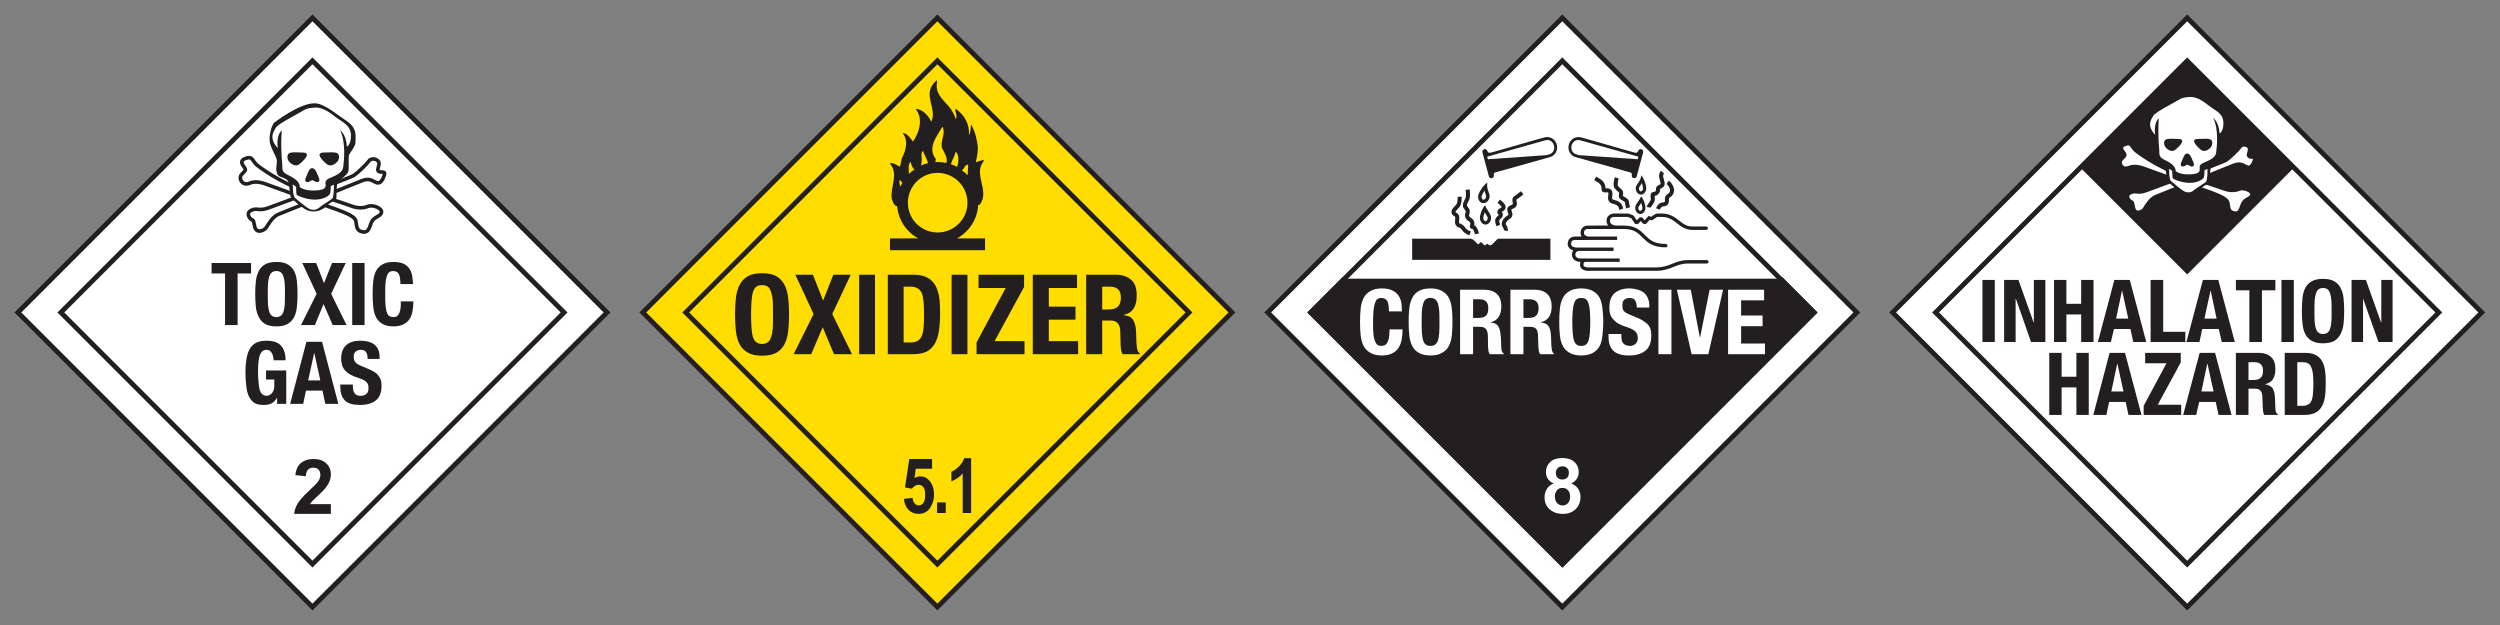 <?xml version="1.0" encoding="UTF-8" standalone="no"?>
<!-- Created with Inkscape (http://www.inkscape.org/) -->

<svg
   xmlns:dc="http://purl.org/dc/elements/1.1/"
   xmlns:cc="http://creativecommons.org/ns#"
   xmlns:rdf="http://www.w3.org/1999/02/22-rdf-syntax-ns#"
   xmlns:svg="http://www.w3.org/2000/svg"
   xmlns="http://www.w3.org/2000/svg"
   version="1.1"
   width="360"
   height="90"
   id="svg6792">
  <rect width="100%" height="100%" fill="#808080" stroke="none"/>
  <defs
     id="defs6794" />
  <g
     id="g3320">
    <rect
       width="60"
       height="60"
       rx="0"
       ry="0"
       x="33.64"
       y="-30.001"
       transform="matrix(0.707,0.707,-0.707,0.707,0,0)"
       id="rect6763-9"
       style="fill:#ffffff;stroke:#231f20;stroke-width:0.7" />
    <rect
       width="51.25"
       height="51.25"
       x="-25.625"
       y="38.016"
       transform="matrix(0.707,-0.707,0.707,0.707,0,0)"
       id="rect6769-9"
       style="fill:none;stroke:#231f20;stroke-width:0.7" />
    <path
       d="M 47.646,72.598 47.646,74 42.355,74 C 42.413,73.47 42.585,72.968 42.871,72.493 43.157,72.019 43.723,71.39 44.568,70.606 45.249,69.972 45.666,69.542 45.82,69.316 46.028,69.005 46.131,68.697 46.131,68.393 46.131,68.056 46.041,67.797 45.86,67.617 45.679,67.436 45.429,67.345 45.111,67.345 44.796,67.345 44.545,67.44 44.359,67.63 44.173,67.82 44.065,68.135 44.037,68.575 L 42.533,68.425 C 42.622,67.594 42.903,66.998 43.376,66.636 43.849,66.275 44.439,66.094 45.148,66.094 45.925,66.094 46.536,66.303 46.98,66.722 47.424,67.141 47.646,67.662 47.646,68.285 47.646,68.64 47.582,68.977 47.455,69.298 47.328,69.618 47.127,69.954 46.851,70.305 46.668,70.537 46.339,70.872 45.863,71.309 45.386,71.746 45.085,72.036 44.958,72.179 44.831,72.322 44.728,72.462 44.649,72.598 z"
       id="path3298"
       style="fill:#231f20;stroke:none;" />
    <path
       d="M 35.646,22.727 C 36.356,22.558 36.356,23.194 37.026,23.791 37.026,23.791 40.357,26.423 44.271,27.611 48.178,28.801 50.711,29.692 50.934,29.777 51.155,29.862 52.132,30.076 52.932,29.736 53.735,29.397 55.111,30.032 54.93,30.624 54.752,31.218 53.778,31.216 53.469,32.059 53.157,32.908 53.021,33.556 52.178,33.386 51.332,33.216 51.376,32.619 51.246,31.856 51.111,31.092 49.731,30.581 46.312,29.397 42.89,28.204 39.291,26.847 38.756,26.677 38.225,26.508 37.026,25.913 35.957,26.379 34.89,26.847 34.27,25.656 34.804,25.107 35.336,24.553 35.467,24.511 35.204,24.129 34.937,23.746 34.294,23.052 35.646,22.727 z"
       id="path628"
       style="fill:#ffffff;stroke:#231f20;stroke-width:0.521;stroke-linecap:butt;stroke-linejoin:miter;stroke-miterlimit:4;stroke-opacity:1;stroke-dasharray:none" />
    <path
       d="M 38.625,29.946 C 39.832,29.499 50.399,25.614 50.934,25.274 51.466,24.934 52.756,23.704 53.154,23.153 53.555,22.599 54.666,22.983 54.576,23.619 54.491,24.258 54.267,24.467 54.534,24.681 54.8,24.893 55.51,24.596 55.375,25.107 55.241,25.614 54.887,26.423 54.356,26.337 53.822,26.252 53.376,25.531 52.178,25.999 50.976,26.464 41.023,30.499 40.135,30.842 39.247,31.177 38.625,32.324 38.356,32.748 38.092,33.173 36.89,33.769 36.669,32.578 36.445,31.388 36.404,31.777 36.183,31.606 35.957,31.433 35.336,30.711 36.183,30.284 37.026,29.862 37.247,30.454 38.625,29.946 z"
       id="path632"
       style="fill:#ffffff;stroke:#231f20;stroke-width:0.521;stroke-linecap:butt;stroke-linejoin:miter;stroke-miterlimit:4;stroke-opacity:1;stroke-dasharray:none" />
    <path
       d="M 45.242,14.873 C 43.067,14.916 39.69,17.504 39.467,17.674 39.247,17.847 38.535,19.586 38.935,20.816 39.337,22.048 39.957,22.727 39.867,23.408 39.78,24.086 39.606,25.148 40.357,25.446 41.112,25.743 41.512,25.828 41.601,26.508 41.692,27.187 41.779,27.951 41.822,28.247 41.871,28.544 42.846,29.351 43.423,29.777 43.997,30.206 44.442,30.454 45.158,30.454 46.401,30.454 47.112,29.566 47.38,29.351 47.956,28.884 48.542,29.04 48.451,28.062 48.441,27.711 48.472,26.321 48.718,26.067 49.074,25.812 50.089,25.107 50.178,24.639 50.267,24.172 50.178,22.897 50.222,22.474 50.267,22.048 51.246,21.114 51.197,20.393 51.155,19.671 51.554,18.526 49.91,17.421 48.266,16.317 46.622,14.847 45.242,14.873"
       id="path634"
       style="fill:#231f20;stroke:none" />
    <path
       d="M 45.231,15.495 C 44.659,15.546 44.144,15.603 43.7,15.901 43.258,16.201 40.041,17.818 39.731,18.37 39.422,18.921 38.636,19.853 40.012,21.339 40.012,21.339 39.682,19.583 40.575,18.776 40.575,18.776 40.372,20.702 40.637,23.589 40.698,24.224 40.481,24.694 41.325,25.12 42.169,25.544 43.211,26.085 43.168,26.933 43.168,26.933 43.697,27.433 45.075,27.433 46.455,27.433 46.841,27.16 46.887,26.776 46.93,26.393 46.607,26.005 47.543,25.62 48.476,25.239 49.332,24.81 49.418,24.089 49.51,23.367 49.868,20.614 48.981,18.745 48.981,18.745 49.859,19.338 49.95,21.12 49.95,21.12 50.543,20.845 50.543,19.526 50.543,18.212 49.633,17.756 48.7,17.12 47.766,16.485 46.657,15.368 45.231,15.495 z M 42.325,21.933 C 42.547,21.927 42.938,21.943 43.606,21.964 44.936,22.007 43.641,23.225 43.106,23.651 42.574,24.074 41.916,23.627 41.606,23.245 41.295,22.865 41.199,21.964 42.043,21.964 42.043,21.964 42.102,21.938 42.325,21.933 z M 47.887,21.933 C 48.11,21.938 48.168,21.964 48.168,21.964 49.01,21.964 48.916,22.865 48.606,23.245 48.293,23.627 47.606,24.074 47.075,23.651 46.541,23.225 45.27,22.007 46.606,21.964 47.271,21.943 47.664,21.927 47.887,21.933 z M 42.168,26.558 C 42.168,26.558 42.138,28.165 42.45,28.464 42.758,28.761 44.116,29.848 44.293,29.933 44.471,30.018 44.631,30.214 45.168,30.214 45.699,30.214 46.005,29.853 46.231,29.683 46.45,29.513 47.678,28.76 47.856,28.589 48.034,28.42 48.118,27.142 48.075,26.589 L 47.621,26.808 C 47.621,26.808 47.652,27.729 47.474,27.984 47.297,28.238 46.565,28.745 45.325,28.745 44.08,28.745 42.743,28.165 42.7,27.995 42.657,27.826 42.637,26.901 42.637,26.901 z"
       id="path636"
       style="fill:#ffffff;stroke:none" />
    <path
       d="M 44.976,25.954 C 45.199,25.954 45.415,26.294 45.775,26.211 46.127,26.123 45.992,25.703 45.819,25.361 45.641,25.023 45.467,24.258 44.976,24.213 44.485,24.172 44.308,25.023 44.131,25.361 43.961,25.703 43.822,26.123 44.177,26.211 44.536,26.294 44.751,25.954 44.976,25.954"
       id="path644"
       style="fill:#231f20;stroke:none" />
    <path
       d="M 39.812,37.719 C 39.137,37.719 38.587,37.833 38.188,38.062 37.788,38.292 37.494,38.592 37.281,39 37.069,39.408 36.906,39.898 36.844,40.469 36.781,41.04 36.75,41.669 36.75,42.344 36.75,43.019 36.781,43.648 36.844,44.219 36.906,44.789 37.069,45.279 37.281,45.688 37.494,46.096 37.788,46.427 38.188,46.656 38.587,46.885 39.137,47 39.812,47 40.487,47 41.006,46.885 41.406,46.656 41.806,46.427 42.131,46.096 42.344,45.688 42.556,45.279 42.688,44.789 42.75,44.219 42.812,43.648 42.844,43.019 42.844,42.344 42.844,41.669 42.812,41.04 42.75,40.469 42.688,39.898 42.556,39.408 42.344,39 42.131,38.592 41.806,38.292 41.406,38.062 41.006,37.833 40.487,37.719 39.812,37.719 z M 56.688,37.719 C 56.012,37.719 55.494,37.833 55.094,38.062 54.694,38.292 54.369,38.592 54.156,39 53.944,39.408 53.812,39.898 53.75,40.469 53.688,41.04 53.656,41.669 53.656,42.344 53.656,43.019 53.688,43.648 53.75,44.219 53.812,44.789 53.944,45.279 54.156,45.688 54.369,46.096 54.694,46.427 55.094,46.656 55.494,46.885 56.012,47 56.688,47 57.279,47 57.754,46.879 58.125,46.688 58.496,46.496 58.796,46.235 59,45.906 59.204,45.577 59.331,45.215 59.406,44.781 59.481,44.348 59.531,43.89 59.531,43.406 L 57.719,43.406 C 57.719,43.89 57.715,44.267 57.656,44.562 57.598,44.858 57.506,45.087 57.406,45.25 57.306,45.413 57.2,45.539 57.062,45.594 56.925,45.648 56.752,45.656 56.594,45.656 56.402,45.656 56.239,45.61 56.094,45.531 55.948,45.452 55.846,45.323 55.75,45.094 55.654,44.865 55.577,44.542 55.531,44.125 55.485,43.708 55.469,43.144 55.469,42.469 55.469,41.835 55.467,41.312 55.5,40.875 55.533,40.437 55.604,40.083 55.688,39.812 55.771,39.542 55.885,39.34 56.031,39.219 56.177,39.098 56.369,39.031 56.594,39.031 57.002,39.031 57.283,39.173 57.438,39.469 57.592,39.765 57.656,40.256 57.656,40.906 L 59.469,40.906 C 59.469,40.581 59.421,40.215 59.375,39.844 59.329,39.473 59.215,39.133 59.031,38.812 58.848,38.492 58.59,38.239 58.219,38.031 57.848,37.823 57.329,37.719 56.688,37.719 z M 30.469,37.875 30.469,39.375 32.406,39.375 32.406,46.812 34.219,46.812 34.219,39.375 36.156,39.375 36.156,37.875 30.469,37.875 z M 43.531,37.875 45.594,42.312 43.344,46.812 45.344,46.812 46.594,43.781 47.906,46.812 49.906,46.812 47.688,42.312 49.781,37.875 47.812,37.875 46.656,40.781 45.531,37.875 43.531,37.875 z M 50.719,37.875 50.719,46.812 52.5,46.812 52.5,37.875 50.719,37.875 z M 39.812,39.031 C 40.079,39.031 40.275,39.098 40.438,39.219 40.6,39.34 40.725,39.546 40.812,39.812 40.9,40.079 40.971,40.396 41,40.812 41.029,41.229 41.031,41.744 41.031,42.344 41.031,42.944 41.029,43.454 41,43.875 40.971,44.296 40.9,44.644 40.812,44.906 40.725,45.169 40.6,45.348 40.438,45.469 40.275,45.59 40.079,45.656 39.812,45.656 39.546,45.656 39.319,45.59 39.156,45.469 38.994,45.348 38.869,45.169 38.781,44.906 38.694,44.644 38.623,44.296 38.594,43.875 38.565,43.454 38.562,42.944 38.562,42.344 38.562,41.744 38.565,41.229 38.594,40.812 38.623,40.396 38.694,40.079 38.781,39.812 38.869,39.546 38.994,39.34 39.156,39.219 39.319,39.098 39.546,39.031 39.812,39.031 z"
       id="path3301"
       style="fill:#231f20;stroke:none;" />
    <path
       d="M 38.344,49.062 C 37.769,49.062 37.29,49.152 36.906,49.344 36.523,49.535 36.233,49.808 36,50.188 35.767,50.567 35.596,51.058 35.5,51.625 35.404,52.192 35.344,52.844 35.344,53.594 35.344,54.369 35.402,55.038 35.469,55.625 35.535,56.212 35.648,56.694 35.844,57.094 36.039,57.494 36.31,57.827 36.656,58.031 37.002,58.236 37.45,58.312 38,58.312 38.425,58.312 38.789,58.252 39.094,58.094 39.398,57.935 39.658,57.663 39.875,57.312 L 39.906,57.312 39.906,58.156 41.219,58.156 41.219,53.344 38.312,53.344 38.312,54.656 39.5,54.656 39.5,55.562 C 39.5,55.804 39.481,56.008 39.406,56.188 39.331,56.367 39.237,56.539 39.125,56.656 39.013,56.773 38.879,56.848 38.75,56.906 38.621,56.964 38.514,57 38.406,57 38.148,57 37.913,56.913 37.75,56.75 37.587,56.587 37.462,56.367 37.375,56.062 37.288,55.758 37.252,55.367 37.219,54.938 37.185,54.508 37.156,54.042 37.156,53.5 37.156,52.383 37.246,51.577 37.438,51.094 37.629,50.61 37.942,50.375 38.375,50.375 38.558,50.375 38.715,50.404 38.844,50.5 38.973,50.596 39.073,50.729 39.156,50.875 39.24,51.021 39.306,51.196 39.344,51.375 39.381,51.554 39.406,51.717 39.406,51.875 L 41.125,51.875 C 41.125,50.967 40.902,50.269 40.469,49.781 40.035,49.294 39.327,49.062 38.344,49.062 z M 51.906,49.062 C 51.048,49.062 50.367,49.254 49.875,49.688 49.383,50.121 49.125,50.773 49.125,51.656 49.125,52.023 49.19,52.346 49.281,52.625 49.373,52.904 49.523,53.162 49.719,53.375 49.915,53.588 50.146,53.779 50.438,53.938 50.729,54.096 51.069,54.242 51.469,54.375 51.769,54.475 52.015,54.56 52.219,54.656 52.423,54.752 52.594,54.852 52.719,54.969 52.844,55.085 52.946,55.229 53,55.375 53.054,55.521 53.062,55.706 53.062,55.906 53.062,56.281 52.971,56.54 52.75,56.719 52.529,56.898 52.275,57 52,57 51.758,57 51.556,56.973 51.406,56.906 51.256,56.84 51.154,56.742 51.062,56.625 50.971,56.508 50.908,56.358 50.875,56.188 50.842,56.017 50.812,55.833 50.812,55.625 L 50.812,55.375 49,55.375 49,55.719 C 49,56.544 49.219,57.202 49.656,57.656 50.094,58.111 50.827,58.312 51.844,58.312 52.819,58.312 53.579,58.098 54.125,57.656 54.671,57.214 54.938,56.535 54.938,55.594 54.938,55.319 54.925,55.069 54.875,54.844 54.825,54.619 54.723,54.406 54.594,54.219 54.465,54.031 54.315,53.85 54.094,53.688 53.873,53.525 53.583,53.369 53.25,53.219 L 51.875,52.625 C 51.492,52.467 51.242,52.281 51.125,52.094 51.008,51.906 50.938,51.681 50.938,51.406 50.938,51.273 50.94,51.156 50.969,51.031 50.998,50.906 51.077,50.783 51.156,50.688 51.235,50.592 51.335,50.527 51.469,50.469 51.602,50.41 51.769,50.375 51.969,50.375 52.319,50.375 52.569,50.489 52.719,50.719 52.869,50.948 52.938,51.263 52.938,51.688 L 54.656,51.688 54.656,51.438 C 54.656,51.013 54.606,50.648 54.469,50.344 54.331,50.04 54.121,49.79 53.875,49.594 53.629,49.398 53.337,49.275 53,49.188 52.663,49.1 52.306,49.062 51.906,49.062 z M 44.125,49.219 41.781,58.156 43.656,58.156 44.062,56.25 46.438,56.25 46.844,58.156 48.719,58.156 46.375,49.219 44.125,49.219 z M 45.25,50.781 46.125,54.781 44.375,54.781 45.25,50.781 z"
       id="path3312"
       style="fill:#231f20;stroke:none;" />
  </g>
  <g
     id="g3344">
    <rect
       width="60"
       height="60"
       rx="0"
       ry="0"
       x="97.28"
       y="-93.641"
       transform="matrix(0.707,0.707,-0.707,0.707,0,0)"
       id="rect6763"
       style="fill:#ffdd00;stroke:#231f20;stroke-width:0.7" />
    <rect
       width="51.25"
       height="51.25"
       x="38.014"
       y="101.656"
       transform="matrix(0.707,-0.707,0.707,0.707,0,0)"
       id="rect6769"
       style="fill:none;stroke:#231f20;stroke-width:0.7" />
    <path
       d="M 138.845,65.969 C 138.702,66.438 138.432,66.828 138.063,67.188 137.695,67.547 137.345,67.798 137.001,67.938 L 137.001,69.312 C 137.607,69.069 138.164,68.707 138.626,68.188 L 138.626,73.875 139.845,73.875 139.845,65.969 138.845,65.969 z M 130.939,66.094 130.313,70.188 131.313,70.375 C 131.596,69.992 131.927,69.812 132.282,69.812 132.561,69.812 132.789,69.92 132.97,70.156 133.151,70.392 133.22,70.756 133.22,71.25 133.22,71.773 133.153,72.154 132.97,72.406 132.788,72.659 132.567,72.781 132.313,72.781 132.098,72.781 131.899,72.697 131.72,72.5 131.541,72.303 131.439,72.031 131.407,71.688 L 130.157,71.844 C 130.236,72.535 130.46,73.063 130.845,73.438 131.23,73.812 131.709,74 132.282,74 132.991,74 133.556,73.705 133.939,73.125 134.32,72.545 134.501,71.91 134.501,71.219 134.501,70.381 134.262,69.7 133.813,69.188 133.46,68.787 133.04,68.594 132.532,68.594 132.245,68.594 131.969,68.675 131.689,68.844 L 131.876,67.5 134.22,67.5 134.22,66.094 130.939,66.094 z M 134.939,72.344 134.939,73.875 136.189,73.875 136.189,72.344 134.939,72.344 z"
       id="path3274"
       style="fill:#231f20;stroke:none; Narrow Bold" />
    <path
       d="M 134.888,11.531 134.381,12.088 C 132.982,13.821 134.964,15.761 134.103,17.529 133.721,16.67 132.854,15.73 131.9,15.681 L 131.9,15.809 C 131.933,15.791 131.943,15.817 131.977,15.834 132.931,17.25 132.359,19.117 131.47,20.39 131.118,19.929 130.655,19.228 130.053,19.149 L 130.053,19.276 C 130.815,20.263 130.439,21.665 129.927,22.668 129.721,23.063 129.788,23.627 129.547,24.009 129.166,23.77 128.747,23.463 128.205,23.477 L 128.205,23.629 C 129.416,25.094 128.186,26.904 128.408,28.59 128.548,28.998 128.702,29.639 129.193,29.703 129.367,31.703 130.549,33.423 132.23,34.333 L 128.155,34.333 128.155,36.028 141.846,36.028 141.846,34.333 137.798,34.333 C 139.542,33.397 140.749,31.59 140.86,29.501 140.928,29.503 140.992,29.501 141.062,29.501 142.67,27.463 139.963,25.069 141.746,23.098 141.349,23.018 140.973,23.207 140.607,23.351 L 140.531,23.275 C 140.687,22.59 140.824,21.921 140.809,21.174 140.679,19.995 140.395,18.864 139.822,17.909 139.759,18.452 139.82,19.04 139.518,19.453 139.662,17.895 138.859,16.506 137.57,15.632 137.507,16.125 137.938,16.665 137.621,17.175 137.525,16.648 137.218,16.22 136.962,15.758 136.213,14.693 134.872,13.839 134.888,12.392 134.839,12.072 135.015,11.77 134.888,11.531 z M 135.722,18.238 C 136.23,19.226 135.415,20.186 135.621,21.25 135.922,21.936 136.519,22.655 136.279,23.451 136.276,23.462 136.281,23.467 136.279,23.477 135.873,23.388 135.447,23.325 135.014,23.325 134.905,23.325 134.792,23.345 134.685,23.351 L 134.761,22.894 C 133.487,21.273 134.909,19.622 135.722,18.238 z M 132.938,21.756 C 133.098,22.377 133.525,22.866 133.622,23.502 133.269,23.588 132.933,23.685 132.609,23.832 132.803,23.341 132.719,22.695 132.685,22.161 132.769,22.034 132.717,21.803 132.938,21.756 z M 137.621,21.832 C 138.144,22.31 138.055,23.294 137.848,23.933 137.829,23.967 137.832,24.001 137.823,24.034 137.532,23.873 137.23,23.738 136.912,23.629 136.918,23.611 136.933,23.599 136.937,23.579 137.128,22.991 137.492,22.452 137.621,21.832 z M 131.091,23.3 C 131.282,23.665 131.3,24.167 131.698,24.388 131.409,24.59 131.135,24.797 130.888,25.047 130.885,24.415 130.708,23.85 131.091,23.3 z M 139.316,23.705 C 139.346,23.709 139.386,23.73 139.417,23.781 L 139.342,25.173 C 139.343,25.194 139.341,25.227 139.342,25.249 139.091,24.975 138.804,24.737 138.506,24.515 138.533,24.499 138.56,24.489 138.582,24.464 138.819,24.304 138.856,24.049 139.063,23.857 139.147,23.834 139.226,23.691 139.316,23.705 z M 135.014,24.894 C 137.384,24.894 139.316,26.826 139.316,29.197 139.316,31.565 137.384,33.477 135.014,33.477 132.643,33.477 130.736,31.565 130.736,29.197 130.736,26.826 132.643,24.894 135.014,24.894 z M 129.547,25.931 C 129.756,25.947 129.743,26.237 129.952,26.286 129.84,26.482 129.731,26.68 129.635,26.884 L 129.623,26.869 C 129.543,26.567 129.468,26.25 129.547,25.931 z"
       id="path1360"
       style="fill:#231f20;stroke:none" />
    <path
       d="M 109.75,39.344 C 108.886,39.344 108.199,39.488 107.688,39.781 107.175,40.075 106.772,40.509 106.5,41.031 106.228,41.554 106.049,42.175 105.969,42.906 105.889,43.637 105.844,44.417 105.844,45.281 105.844,46.145 105.889,46.957 105.969,47.688 106.049,48.418 106.228,49.04 106.5,49.562 106.772,50.085 107.175,50.488 107.688,50.781 108.199,51.075 108.886,51.219 109.75,51.219 110.614,51.219 111.3,51.075 111.812,50.781 112.324,50.488 112.697,50.085 112.969,49.562 113.241,49.04 113.42,48.418 113.5,47.688 113.58,46.957 113.625,46.145 113.625,45.281 113.625,44.417 113.58,43.637 113.5,42.906 113.42,42.175 113.241,41.554 112.969,41.031 112.697,40.509 112.324,40.075 111.812,39.781 111.3,39.488 110.614,39.344 109.75,39.344 z M 114.531,39.562 117.156,45.219 114.281,51 116.812,51 118.469,47.125 120.094,51 122.688,51 119.844,45.219 122.5,39.562 120,39.562 118.531,43.281 117.062,39.562 114.531,39.562 z M 123.719,39.562 123.719,51 126,51 126,39.562 123.719,39.562 z M 127.844,39.562 127.844,51 131.469,51 C 132.237,51 132.873,50.891 133.375,50.656 133.876,50.422 134.263,50.042 134.562,49.562 134.862,49.083 135.064,48.486 135.188,47.75 135.309,47.014 135.375,46.138 135.375,45.125 135.375,44.282 135.346,43.526 135.25,42.844 135.154,42.161 134.959,41.579 134.688,41.094 134.415,40.608 134.021,40.23 133.531,39.969 133.04,39.708 132.394,39.562 131.594,39.562 L 127.844,39.562 z M 137.031,39.562 137.031,51 139.312,51 139.312,39.562 137.031,39.562 z M 140.906,39.562 140.906,41.469 144.812,41.469 140.625,49.312 140.625,51 147.531,51 147.531,49.125 143.219,49.125 147.469,41.312 147.469,39.562 140.906,39.562 z M 148.719,39.562 148.719,51 155.25,51 155.25,49.125 151.031,49.125 151.031,46.031 154.875,46.031 154.875,44.156 151.031,44.156 151.031,41.469 155.094,41.469 155.094,39.562 148.719,39.562 z M 156.406,39.562 156.406,51 158.719,51 158.719,46.156 159.938,46.156 C 160.417,46.156 160.767,46.306 160.969,46.562 161.172,46.819 161.292,47.146 161.312,47.594 L 161.375,49.812 C 161.386,50.037 161.405,50.23 161.438,50.438 161.47,50.645 161.539,50.84 161.656,51 L 164.156,51 164.156,50.906 C 163.943,50.789 163.809,50.57 163.75,50.25 163.691,49.93 163.636,49.452 163.625,48.844 163.615,48.236 163.611,47.728 163.562,47.312 163.514,46.897 163.409,46.553 163.281,46.281 163.153,46.009 162.985,45.8 162.75,45.656 162.516,45.512 162.208,45.428 161.812,45.375 L 161.812,45.344 C 162.464,45.205 162.941,44.892 163.25,44.406 163.56,43.921 163.688,43.299 163.688,42.531 163.688,41.539 163.44,40.798 162.906,40.312 162.373,39.827 161.616,39.562 160.656,39.562 L 156.406,39.562 z M 109.75,41.062 C 110.091,41.062 110.355,41.127 110.562,41.281 110.77,41.436 110.919,41.69 111.031,42.031 111.143,42.373 111.243,42.81 111.281,43.344 111.318,43.877 111.312,44.513 111.312,45.281 111.312,46.049 111.318,46.711 111.281,47.25 111.243,47.789 111.143,48.227 111.031,48.562 110.919,48.898 110.77,49.127 110.562,49.281 110.355,49.436 110.091,49.531 109.75,49.531 109.408,49.531 109.114,49.436 108.906,49.281 108.698,49.127 108.55,48.898 108.438,48.562 108.326,48.227 108.256,47.789 108.219,47.25 108.181,46.711 108.156,46.049 108.156,45.281 108.156,44.513 108.181,43.877 108.219,43.344 108.256,42.81 108.326,42.373 108.438,42.031 108.55,41.69 108.698,41.436 108.906,41.281 109.114,41.127 109.408,41.062 109.75,41.062 z M 130.125,41.281 131.125,41.281 C 131.562,41.281 131.894,41.366 132.156,41.531 132.417,41.697 132.616,41.919 132.75,42.25 132.883,42.581 132.957,43.015 133,43.5 133.043,43.985 133.062,44.537 133.062,45.188 133.062,45.966 133.048,46.633 133,47.156 132.952,47.679 132.863,48.086 132.719,48.406 132.575,48.726 132.375,48.955 132.125,49.094 131.874,49.233 131.55,49.312 131.156,49.312 L 130.125,49.312 130.125,41.281 z M 158.719,41.281 159.812,41.281 C 160.88,41.281 161.406,41.788 161.406,42.844 161.406,43.463 161.236,43.926 160.938,44.188 160.639,44.449 160.211,44.562 159.656,44.562 L 158.719,44.562 158.719,41.281 z"
       id="path3281"
       style="fill:#231f20;stroke:none;" />
  </g>
  <g
     id="g3268">
    <rect
       width="60"
       height="60"
       rx="0"
       ry="0"
       x="160.92"
       y="-157.28"
       transform="matrix(0.707,0.707,-0.707,0.707,0,0)"
       id="rect6763-5"
       style="fill:#ffffff;stroke:#231f20;stroke-width:0.7" />
    <path
       d="M 193.626,40.125 188.751,45 225.001,81.25 261.251,45 256.376,40.125"
       id="rect6907"
       style="fill:#231f20;stroke:#231f20;stroke-width:0.7;stroke-miterlimit:4;stroke-opacity:1;stroke-dasharray:none" />
    <path
       d="M 223.729,69.612 C 223.338,69.447 223.054,69.221 222.877,68.932 222.7,68.644 222.611,68.328 222.611,67.984 222.611,67.397 222.816,66.912 223.226,66.529 223.636,66.146 224.219,65.954 224.975,65.954 225.723,65.954 226.304,66.146 226.718,66.529 227.131,66.912 227.338,67.397 227.338,67.984 227.338,68.35 227.243,68.675 227.053,68.959 226.863,69.244 226.597,69.461 226.253,69.612 226.69,69.787 227.022,70.043 227.249,70.38 227.477,70.716 227.59,71.105 227.59,71.545 227.59,72.272 227.358,72.863 226.895,73.318 226.431,73.773 225.814,74 225.044,74 224.328,74 223.732,73.812 223.256,73.436 222.694,72.992 222.413,72.383 222.413,71.61 222.413,71.184 222.518,70.793 222.729,70.436 222.941,70.08 223.274,69.805 223.729,69.612 z M 224.04,68.092 C 224.04,68.393 224.125,68.627 224.295,68.795 224.465,68.964 224.692,69.048 224.975,69.048 225.261,69.048 225.49,68.963 225.662,68.793 225.834,68.623 225.92,68.387 225.92,68.086 225.92,67.804 225.835,67.577 225.665,67.407 225.495,67.237 225.27,67.152 224.991,67.152 224.701,67.152 224.47,67.238 224.298,67.41 224.126,67.582 224.04,67.809 224.04,68.092 z M 223.9,71.465 C 223.9,71.88 224.007,72.204 224.22,72.437 224.433,72.67 224.699,72.786 225.018,72.786 225.329,72.786 225.587,72.674 225.791,72.45 225.995,72.227 226.097,71.903 226.097,71.481 226.097,71.112 225.993,70.816 225.786,70.592 225.578,70.368 225.315,70.256 224.996,70.256 224.627,70.256 224.352,70.383 224.172,70.638 223.991,70.892 223.9,71.168 223.9,71.465 z"
       id="path3252"
       style="fill:#ffffff;stroke:none;" />
    <g
       transform="matrix(0.895,0,0,0.895,104.882,-858.269)"
       id="g3993">
      <path
         d="M 137.67,981.239 C 137.67,981.239 139.502,981.732 140.258,982.067 140.752,982.081 142.292,982.647 142.625,982.764 144.022,982.72 144.938,983.722 146.185,983.257 146.549,983.04 146.942,983.33 147.16,983.536 L 147.16,983.957 C 146.913,984.204 146.782,984.609 146.738,985.001 146.608,985.191 146.695,985.466 146.667,985.7 146.404,985.947 146.345,986.456 146.185,986.745 146.055,986.979 146.157,987.254 145.969,987.444 145.722,987.501 145.649,987.634 145.344,987.574 145.01,987.4 145.168,986.776 144.647,986.745 144.554,986.419 143.981,986.387 143.397,986.251 142.582,986.02 139.08,984.972 138.717,984.855 137.875,984.669 137.25,984.377 136.348,984.305 136.034,983.96 135.619,983.96 135.493,983.644 134.894,983.39 135.143,981.757 135.493,981.726 135.505,981.511 135.758,981.404 135.875,981.344 135.96,981.302 136.508,980.932 136.973,981.094 136.973,981.094 137.438,981.21 137.67,981.239 z"
         id="path404"
         style="fill:none;stroke:none" />
      <path
         d="M 132.439,981.239 C 132.528,981.47 133.13,981.631 133.356,982.286 L 133.356,983.257 C 133.194,983.577 132.588,984.09 132.092,984.305 131.44,984.41 124.579,986.099 123.999,986.251 123.999,986.251 123.358,986.396 123.3,986.671 L 123.3,986.877 C 123.228,986.89 123.096,987.096 123.096,987.096 122.603,987.136 122.82,987.136 122.327,987.096 122.327,987.007 122.124,986.877 122.124,986.877 122.079,986.396 121.451,984.311 121.279,983.606 121.134,983.026 121.499,982.852 121.774,982.635 L 122.05,982.635 C 122.255,982.925 123.024,983.055 123.024,982.982 123.75,983.112 124.767,982.635 124.767,982.635 125.694,982.46 130.973,981.239 130.973,981.239 L 132.439,981.239 z"
         id="path408"
         style="fill:none;stroke:none" />
      <path
         d="M 137.467,981.587 C 137.467,981.587 139.778,982.299 140.258,982.416 141.174,982.606 142.99,983.214 143.119,983.185 143.57,983.346 144.573,983.606 144.573,983.606 145.4,983.65 145.838,984.144 146.667,984.16 146.535,984.276 146.389,984.551 146.042,984.435 L 146.042,984.377 137.744,984.232 C 137.758,984.014 136.513,984.247 135.65,983.257 135.623,983.1 135.448,982.764 135.448,982.764 L 135.448,982.489 C 135.683,981.662 136.144,981.587 136.144,981.587 136.32,981.53 137.205,981.53 137.467,981.587 z"
         id="path412"
         style="fill:none;stroke:none" />
      <path
         d="M 132.309,981.587 C 132.747,981.856 133.005,982.286 133.005,982.286 133.005,982.286 133.162,983.609 131.96,983.811 L 130.568,984.305 122.124,984.305 C 122.225,984.059 121.774,983.957 121.774,983.957 121.863,983.606 122.384,983.824 122.473,983.464 123.387,983.447 124.156,983.375 124.913,983.112 L 131.118,981.587 132.309,981.587 z"
         id="path416"
         style="fill:none;stroke:none" />
      <path
         d="M 151.622,987.022 C 151.607,987.981 151.782,989.159 150.924,989.462 150.647,989.624 150.938,990.206 150.647,990.364 150.284,990.336 150.08,990.539 149.949,990.785 L 149.949,991.557 C 149.63,991.63 149.733,992.05 149.397,992.107 L 149.397,992.254 C 149.049,992.124 148.948,992.456 148.83,992.601 148.845,992.399 148.497,992.415 148.628,992.107 149.108,991.804 149.165,991.149 149.108,990.437 149.383,990.336 149.397,989.987 149.805,990.016 L 149.805,989.884 C 150.198,989.826 149.935,989.316 150.153,989.114 150.313,988.547 151.302,988.605 150.924,987.719 150.719,987.472 151.01,987.326 150.997,987.022 151.127,986.877 151.577,986.63 151.622,987.022 z"
         id="path420"
         style="fill:none;stroke:none" />
      <path
         d="M 147.508,987.994 C 147.625,988.374 147.625,988.649 147.712,989.041 L 147.858,989.041 C 147.567,989.041 147.668,989.45 147.654,989.667 147.567,989.652 147.479,989.737 147.508,989.814 L 147.508,990.016 C 147.32,989.944 147.275,990.174 147.305,990.307 147.32,990.392 147.247,990.522 147.363,990.582 147.538,990.64 147.597,990.917 147.858,990.93 147.887,991.047 147.799,991.206 147.93,991.279 L 148.003,992.399 C 147.917,992.37 147.828,992.456 147.858,992.529 L 147.858,992.746 C 147.757,992.719 147.625,992.762 147.654,992.88 L 147.654,993.095 C 147.538,993.11 147.378,993.037 147.305,993.155 L 147.305,993.3 146.738,993.3 C 146.738,993.227 146.753,993.139 146.667,993.095 L 146.535,993.095 C 146.507,992.981 146.594,992.82 146.463,992.746 L 146.389,991.63 C 146.564,991.642 146.535,991.452 146.535,991.351 L 146.535,991.132 C 146.955,991.165 146.549,990.522 146.883,990.437 146.812,990.307 146.65,990.392 146.535,990.364 146.549,990.275 146.507,990.146 146.389,990.161 L 146.185,990.161 C 146.084,989.814 146.143,989.462 145.838,989.316 L 145.838,988.839 C 146.099,988.592 146.157,988.082 146.317,987.791 146.49,987.617 146.258,987.225 146.535,987.169 146.782,987.472 147.188,987.719 147.508,987.994 z"
         id="path424"
         style="fill:none;stroke:none" />
      <path
         d="M 139.692,987.646 C 139.953,987.88 140.317,987.747 140.46,988.14 L 140.606,988.14 C 140.765,988.46 140.824,988.896 141.085,989.114 141.594,989.07 141.609,989.45 142.002,989.535 142.219,989.667 141.973,990.101 142.35,990.089 142.452,990.465 142.467,990.741 142.553,991.132 142.932,991.367 143.483,991.557 143.744,991.977 L 143.875,991.977 143.875,992.399 C 143.018,992.5 142.83,991.702 142.074,991.702 140.782,991.787 142.38,989.45 140.678,990.016 140.678,989.709 140.344,989.782 140.33,989.535 139.981,989.479 140.084,989.041 139.763,988.969 139.997,988.184 139.153,988.33 139.284,987.646 L 139.692,987.646 z"
         id="path428"
         style="fill:none;stroke:none" />
      <path
         d="M 122.255,988.491 C 122.194,988.839 122.384,989.014 122.603,989.114 L 122.603,990.364 C 122.298,990.437 122.384,990.874 122.05,990.93 L 122.05,991.06 C 121.935,991.092 121.774,991.004 121.701,991.132 L 121.701,991.206 C 121.339,991.149 121.295,990.772 120.932,990.712 L 120.932,989.535 C 121.223,989.316 121.207,988.779 121.499,988.564 121.512,988.345 121.44,988.099 121.629,987.994 122.05,987.892 121.947,988.431 122.255,988.491 z"
         id="path432"
         style="fill:none;stroke:none" />
      <path
         d="M 143.178,988.694 C 143.018,989.316 143.715,988.912 143.744,989.39 L 143.875,989.39 C 143.993,989.769 144.007,990.045 144.094,990.437 144.442,990.465 144.224,990.902 144.573,990.93 144.487,991.177 144.805,991.06 144.792,991.279 L 144.922,991.279 144.922,992.05 C 144.85,992.05 144.762,992.022 144.719,992.107 L 144.719,992.254 C 144.442,992.095 144.34,991.76 144.094,991.557 144.224,991.06 143.672,991.177 143.6,990.857 L 143.397,990.857 C 143.295,990.51 143.352,990.161 143.048,990.016 143.018,989.899 143.119,989.652 142.903,989.667 142.598,989.624 142.598,989.202 142.422,988.969 142.467,988.694 142.307,988.272 142.553,988.14 142.974,988.055 142.873,988.621 143.178,988.694 z"
         id="path436"
         style="fill:none;stroke:none" />
      <path
         d="M 153.583,988.564 C 153.83,988.94 153.67,989.624 153.713,990.161 153.598,990.19 153.438,990.101 153.365,990.235 L 153.365,990.364 C 152.798,990.146 153.19,990.857 152.885,990.93 L 152.885,991.411 C 152.522,991.512 152.755,992.05 152.319,992.107 L 152.319,992.254 C 151.969,992.355 151.622,992.281 151.49,992.601 150.85,992.645 150.459,992.965 150.094,993.3 151.418,993.502 152.725,993.62 153.438,994.55 L 153.583,994.55 C 153.598,994.914 154.048,994.696 154.063,995.044 154.963,995.42 156.257,995.189 157.347,995.246 157.347,995.335 157.333,995.42 157.419,995.465 L 157.419,995.391 157.549,995.391 157.549,995.465 C 156.518,995.537 155.123,995.626 154.135,995.391 153.844,995 153.219,994.942 152.944,994.49 152.449,994.434 152.26,994.056 151.767,993.996 151.708,993.62 151.157,993.851 150.85,993.794 L 150.85,993.721 C 150.255,993.632 149.413,993.56 148.903,993.794 148.889,994.085 148.424,994.056 148.352,994.345 148.003,994.446 147.639,994.376 147.508,994.696 L 146.738,994.696 C 146.549,994.376 145.924,994.49 145.838,994.069 145.983,993.547 145.344,993.952 145.272,993.649 144.108,993.721 142.758,993.475 141.783,993.851 141.813,994.085 141.725,994.36 141.856,994.55 142.015,994.607 142.074,994.899 142.35,994.899 142.335,995.246 142.657,995.101 142.83,995.246 L 145.619,995.246 C 145.852,995.537 146.375,995.521 146.608,995.812 147.29,996.019 147.727,996.715 148.205,997.135 148.22,997.499 148.67,997.265 148.7,997.629 149.18,997.73 149.295,998.182 149.949,998.037 L 149.949,998.327 149.325,998.327 C 149.194,998.081 148.903,997.936 148.628,997.907 148.512,997.515 147.944,997.746 147.858,997.281 147.452,997.224 147.727,996.54 147.233,996.585 147.32,996.147 146.753,996.552 146.738,996.234 146.448,996.176 146.507,995.699 146.042,995.885 L 146.042,995.812 C 145.852,995.682 145.577,995.771 145.344,995.74 L 145.344,995.594 138.019,995.594 138.019,995.74 C 137.643,995.594 137.657,995.986 137.322,995.945 137.22,996.395 137.453,996.626 137.744,996.787 L 143.875,996.787 143.875,997.062 C 141.158,997.091 138.397,997.005 135.724,997.135 L 135.724,997.281 C 135.345,997.135 135.258,997.556 135.099,997.629 134.968,997.819 135.04,998.094 135.028,998.327 135.578,998.502 135.898,998.794 136.494,998.879 L 142.974,998.879 C 142.974,998.951 142.96,999.04 143.048,999.084 L 143.178,999.084 136.278,999.226 136.278,999.372 C 136.088,999.286 136.043,999.517 136.072,999.651 136.088,999.736 136.014,999.881 136.144,999.926 L 136.278,999.926 C 136.449,1000.14 136.683,1000.36 137.119,1000.27 L 137.119,1000.42 C 137.322,1000.52 137.67,1000.52 137.889,1000.42 L 137.889,1000.27 138.019,1000.27 138.019,1000.42 144.224,1000.48 144.224,1000.69 C 142.16,1000.71 140.054,1000.64 138.019,1000.77 L 138.019,1000.9 C 137.83,1000.83 137.787,1001.05 137.817,1001.18 137.83,1001.28 137.758,1001.41 137.889,1001.47 L 138.019,1001.47 C 138.194,1001.68 138.427,1001.9 138.863,1001.81 L 138.863,1001.94 140.389,1002.02 140.389,1002.09 143.178,1002.16 143.178,1002.3 C 144.137,1002.4 145.227,1002.4 146.185,1002.3 L 146.185,1002.16 C 147.275,1002.13 148.41,1002.22 149.455,1002.09 150.094,1001.93 150.997,1002.11 151.694,1001.94 L 151.694,1001.81 C 152.798,1002.15 152.885,1001.23 153.785,1001.25 L 153.785,1001.12 C 154.382,1001.12 154.731,1000.94 155.327,1000.9 L 155.327,1000.77 158.393,1000.77 C 158.524,1001.07 158.16,1001.06 158.174,1001.25 156.692,1001.32 155.007,1001.07 153.713,1001.47 153.699,1001.81 153.248,1001.58 153.233,1001.94 152.856,1002.06 152.565,1002.06 152.188,1002.16 L 152.188,1002.3 C 150.255,1002.3 148.584,1002.47 146.667,1002.51 L 146.667,1002.64 142.903,1002.64 142.903,1002.51 C 141.493,1002.35 139.908,1002.54 138.587,1002.3 138.455,1002.05 138.164,1001.92 137.889,1001.87 137.06,1001.84 138.122,1000.27 136.973,1000.55 L 136.494,1000.55 C 136.508,1000.48 136.422,1000.39 136.348,1000.42 136.059,1000.46 136.088,1000.07 135.797,1000.07 135.768,999.955 135.853,999.796 135.724,999.724 135.448,999.562 136.203,998.879 135.448,999.024 135.463,998.794 135.303,998.765 135.157,998.676 L 134.953,998.676 C 134.924,998.559 135.012,998.401 134.882,998.327 L 134.749,998.327 134.749,997.689 C 135.084,997.587 134.894,996.961 135.448,997.062 135.477,996.917 135.883,997.106 135.797,996.787 136.245,996.802 136.74,996.787 137.047,996.585 136.813,995.872 137.424,995.945 137.539,995.465 137.657,995.436 137.817,995.521 137.889,995.391 L 137.889,995.246 141.783,995.246 C 142.059,994.899 141.594,994.841 141.653,994.49 L 141.508,994.49 C 141.463,994.041 141.55,993.851 141.856,993.649 141.928,993.547 142.015,993.285 142.278,993.374 L 145.619,993.374 C 145.606,993.446 145.692,993.531 145.764,993.502 L 145.969,993.502 C 145.998,993.632 145.897,993.866 146.114,993.851 146.389,993.839 146.389,994.36 146.812,994.199 146.723,994.405 146.955,994.434 147.088,994.417 147.188,994.389 147.32,994.477 147.363,994.345 L 147.363,994.199 C 148.147,994.49 148.133,993.705 148.7,993.721 148.817,993.649 148.744,993.487 148.758,993.374 148.875,993.341 149.035,993.43 149.108,993.3 L 149.108,993.155 C 150.284,993.547 150.473,992.572 150.997,992.107 151.069,992.107 151.157,992.136 151.199,992.05 L 151.199,991.832 C 151.563,991.702 151.91,991.557 152.042,991.132 L 152.042,990.785 C 152.289,990.655 152.42,990.364 152.464,990.089 152.667,989.725 153.205,989.667 153.017,989.114 L 152.944,988.345 C 153.278,988.272 153.38,988.475 153.583,988.564 z"
         id="path440"
         style="fill:none;stroke:none" />
      <path
         d="M 146.389,988.694 146.463,988.694 146.535,989.316 146.463,989.316 146.389,988.694 z"
         id="path444"
         style="fill:none;stroke:none" />
      <path
         d="M 121.701,989.39 C 121.79,989.652 121.57,989.681 121.499,989.814 L 121.499,989.39 121.701,989.39 z"
         id="path448"
         style="fill:none;stroke:none" />
      <path
         d="M 128.124,990.161 C 128.038,990.134 127.949,990.219 127.978,990.307 L 127.978,990.51 127.834,990.51 C 127.733,991.194 127.834,992.035 127.209,992.254 125.87,992.196 127.252,994.506 126.033,994.55 125.714,994.914 125.509,995.246 125.394,995.74 125.13,995.699 125.19,995.986 124.913,995.885 L 124.913,995.116 C 125.19,994.899 125.19,994.477 125.61,994.345 L 125.61,994.199 C 125.988,994.231 125.726,993.779 125.959,993.649 126.163,993.082 125.538,992.806 125.959,992.399 126.207,991.642 127.485,991.744 127.005,990.437 127.079,990.465 127.166,990.38 127.137,990.307 L 127.137,990.089 C 127.223,990.089 127.31,990.101 127.355,990.016 L 127.355,989.884 C 127.471,989.855 127.718,989.956 127.704,989.737 127.877,989.899 127.966,989.987 128.124,990.161 z"
         id="path452"
         style="fill:none;stroke:none" />
      <path
         d="M 118.634,990.655 118.766,991.06 118.707,991.06 C 118.651,991.557 118.478,992.326 118.839,992.674 L 118.985,992.674 C 119.028,993.211 119.129,993.531 119.189,994.069 119.334,994.332 119.798,994.097 119.812,994.49 L 119.812,995.044 C 119.654,995.027 119.682,995.217 119.682,995.319 119.711,995.74 120.118,995.945 120.379,996.161 L 120.379,996.715 C 120.293,996.715 120.204,996.699 120.163,996.787 L 120.163,996.932 119.755,996.932 C 119.93,996.046 118.87,996.411 119.055,995.537 L 119.055,994.899 C 119.449,994.769 118.897,994.724 118.985,994.49 L 118.707,994.49 C 118.723,994.405 118.634,994.316 118.562,994.345 L 118.36,994.345 C 118.288,993.88 118.533,993.167 118.141,992.952 118.243,992.702 117.923,992.82 117.939,992.601 L 117.793,992.601 C 117.793,992.196 117.574,992.064 117.663,991.63 L 117.721,991.63 C 117.851,991.396 117.778,991.06 117.793,990.785 118.156,990.772 117.908,990.247 118.418,990.437 L 118.634,990.655 z"
         id="path456"
         style="fill:none;stroke:none" />
      <path
         d="M 116.892,993.502 C 116.908,993.62 116.834,993.779 116.964,993.851 L 117.094,993.851 C 116.63,995.174 117.894,995.291 118.069,996.087 118.404,996.411 118.87,996.597 118.985,997.062 L 118.36,997.062 C 118.374,996.99 118.288,996.904 118.214,996.932 L 118.012,996.932 C 118.024,996.831 117.983,996.699 117.865,996.715 L 117.663,996.715 C 117.548,996.294 117.343,996.019 117.024,995.74 116.601,995.885 116.572,995.537 116.471,995.319 116.399,994.926 116.644,994.271 116.267,994.142 116.425,993.519 115.731,993.924 115.699,993.446 L 115.569,993.446 115.569,993.022 C 115.875,992.952 115.803,992.544 116.05,992.456 116.093,992.079 116.223,991.804 116.471,991.63 116.718,992.151 116.223,993.285 116.892,993.502 z"
         id="path460"
         style="fill:none;stroke:none" />
      <path
         d="M 125.19,991.63 C 125.19,991.702 125.175,991.787 125.262,991.832 L 125.394,991.832 125.394,992.399 C 125.13,992.471 125.074,992.82 124.913,992.952 L 124.839,994.142 C 124.767,994.114 124.68,994.199 124.694,994.271 L 124.694,994.49 124.565,994.49 C 124.317,994.926 124.81,995.857 124.144,995.945 L 124.144,996.234 C 123.88,996.306 123.853,996.104 123.721,996.019 124.1,995.492 123.533,994.271 124.216,993.996 L 124.216,993.851 124.346,993.851 124.418,992.674 C 124.505,992.702 124.593,992.617 124.565,992.529 L 124.565,992.326 C 124.87,992.196 124.767,991.585 125.19,991.63 z"
         id="path464"
         style="fill:none;stroke:none" />
      <path
         d="M 146.955,992.05 146.883,991.63 146.955,991.832 146.955,992.05 z"
         id="path468"
         style="fill:none;stroke:none" />
      <path
         d="M 122.603,993.155 C 122.659,993.414 122.485,993.822 122.749,993.924 122.603,994.521 122.545,995.161 121.978,995.391 121.555,995.407 121.235,995.42 121.077,995.044 L 120.932,995.044 C 120.743,994.737 120.815,994.287 120.8,993.851 120.874,993.88 120.961,993.794 120.932,993.721 L 120.932,993.502 C 121.223,993.285 121.207,992.746 121.499,992.529 L 121.629,992.107 C 122.036,992.427 122.194,992.847 122.603,993.155 z"
         id="path472"
         style="fill:none;stroke:none" />
      <path
         d="M 121.425,994.345 121.279,994.345 121.279,993.721 121.425,993.721 121.425,994.345 z"
         id="path476"
         style="fill:none;stroke:none" />
      <path
         d="M 119.115,997.337 C 119.42,997.397 119.348,997.876 119.812,997.689 120.147,998.021 120.86,998.676 120.86,998.676 121.469,998.777 122.211,998.777 122.82,998.676 122.863,998.267 123.793,998.094 123.868,997.98 123.838,997.426 124.709,997.949 124.767,997.484 126.947,997.224 129.418,997.397 131.743,997.337 132.033,997.471 132.018,997.92 132.309,998.037 L 132.309,1000.07 C 131.96,1000.19 132.148,1000.84 131.611,1000.77 L 117.663,1000.77 110.541,1000.62 C 109.639,1000.32 110.223,998.907 110.048,998.037 110.134,998.065 110.194,997.689 110.194,997.689 110.266,997.689 110.396,997.484 110.396,997.484 113.158,997.224 116.209,997.397 119.115,997.337 z"
         id="path480"
         style="fill:none;stroke:none" />
      <g
         transform="translate(-290.518,745.557)"
         id="g5054">
        <path
           d="M 437.415,237.41 C 437.192,237.349 436.955,237.472 436.911,237.7 436.821,237.946 436.652,238.037 436.386,237.965 L 435.733,237.79 428.773,235.797 427.751,235.522 C 427.642,235.492 427.484,235.459 427.376,235.453 427.281,235.448 427.189,235.458 427.096,235.469 426.451,235.543 425.918,236.013 425.738,236.686 425.505,237.564 425.994,238.458 426.872,238.691 L 434.918,240.945 435.542,241.113 C 435.843,241.199 435.905,241.297 435.876,241.557 435.817,241.781 435.926,241.995 436.167,242.061 436.409,242.127 436.611,241.993 436.67,241.77 L 437.706,237.913 C 437.745,237.683 437.639,237.469 437.415,237.41 z"
           id="path4901"
           style="fill:#231f20;stroke:none" />
        <path
           d="M 427.163,235.93 C 426.713,235.981 426.329,236.311 426.195,236.811 426.023,237.457 426.354,238.082 426.988,238.25 L 427.428,238.368 436.826,239.024 436.944,238.613 427.634,235.989 C 427.55,235.967 427.38,235.933 427.341,235.93 427.299,235.929 427.26,235.919 427.163,235.93 z"
           id="path4903"
           style="fill:#ffffff;stroke:none" />
      </g>
      <path
         d="M 150.82,998.481 C 146.832,998.481 147.697,995.528 144.052,995.528 L 143.615,995.528 M 157.43,1001.08 154.474,1001.08 C 152.259,1001.08 151.62,1002.26 149.277,1002.26 L 138.618,1002.26 C 138.618,1002.26 137.305,1002.4 137.305,1001.54 137.305,1000.68 138.104,1000.82 138.104,1000.82 L 143.41,1000.82 137.093,1000.82 C 137.093,1000.82 136.006,1000.83 136.006,999.94 136.006,999.052 136.874,999.058 136.874,999.058 L 142.429,999.058 136.406,999.058 C 136.406,999.058 135.318,999.032 135.318,998.175 135.318,997.287 136.187,997.294 136.187,997.294 L 142.994,997.293 138.481,997.291 C 138.481,997.291 137.393,997.299 137.393,996.409 137.393,995.522 138.262,995.528 138.262,995.528 L 144.052,995.525 142.737,995.523 C 142.737,995.523 141.572,995.457 141.572,994.477 141.572,993.47 142.725,993.587 142.725,993.587 L 144.774,993.587 145.46,993.855 146.121,994.835 146.819,994.128 147.437,994.81 148.266,993.881 C 148.266,994.058 148.542,994.139 148.542,994.139 148.542,994.139 149.266,993.587 149.444,993.587 L 150.164,993.587 C 152.585,993.587 153.008,995.675 155.093,995.675 L 157.327,995.675"
         id="path4922"
         style="fill:#ffffff;stroke:#231f20;stroke-width:0.55;stroke-linecap:round;stroke-linejoin:bevel;stroke-miterlimit:4;stroke-opacity:1;stroke-dasharray:none" />
      <path
         d="M 110.021,997.362 110.021,1000.77 132.265,1000.77 132.265,997.362 123.896,997.362 C 123.675,997.362 122.906,998.431 122.591,998.431 122.278,998.431 122.269,998.187 122.084,998.187 121.901,998.187 121.932,998.432 121.721,998.427 121.511,998.422 121.317,997.939 121.052,997.939 120.786,997.939 120.899,998.257 120.656,998.257 120.413,998.257 120.004,997.362 119.319,997.362 z"
         id="path4931"
         style="fill:#231f20;stroke:none" />
      <path
         d="M 146.886,987.164 C 147.26,987.538 147.682,988.632 147.682,989.247 147.682,989.863 147.229,990.267 146.836,990.267 146.443,990.267 145.991,989.891 145.991,989.247 145.991,988.603 146.767,988.284 146.886,987.164 z"
         id="path4933"
         style="fill:#231f20;stroke:none" />
      <path
         d="M 146.978,988.412 C 146.921,988.505 146.861,988.619 146.809,988.694 146.587,989.01 146.499,989.14 146.499,989.256 146.499,989.663 146.762,989.763 146.837,989.763 146.887,989.763 147.175,989.624 147.175,989.256 147.175,989.085 147.086,988.733 146.978,988.412 z"
         id="path4937"
         style="fill:#ffffff;stroke:none" />
      <path
         d="M 146.852,990.554 C 147.214,990.917 147.557,991.804 147.557,992.402 147.557,993.001 147.116,993.393 146.735,993.393 146.354,993.393 145.913,993.028 145.913,992.402 145.913,991.776 146.558,991.315 146.852,990.554 z"
         id="path4940"
         style="fill:#231f20;stroke:none" />
      <path
         d="M 146.872,991.59 C 146.818,991.68 146.759,991.791 146.708,991.864 146.493,992.171 146.407,992.297 146.407,992.411 146.407,992.806 146.663,992.903 146.735,992.903 146.785,992.903 147.064,992.768 147.064,992.411 147.064,992.244 146.977,991.902 146.872,991.59 z"
         id="path4942"
         style="fill:#ffffff;stroke:none" />
      <path
         d="M 139.462,987.676 C 140.214,988.036 140.875,988.46 140.806,989.395 140.806,989.892 141.658,989.234 141.899,989.895 142.006,990.174 141.778,990.709 141.899,991.051 142.07,991.435 142.51,991.446 142.868,991.567 143.577,991.91 143.548,992.285 143.681,992.629"
         id="path4944"
         style="fill:none;stroke:#231f20;stroke-width:0.65;stroke-linecap:butt;stroke-linejoin:miter;stroke-miterlimit:4;stroke-opacity:1;stroke-dasharray:none" />
      <path
         d="M 144.774,992.395 C 144.774,992.395 144.577,991.766 144.587,991.473 144.597,991.18 143.992,990.94 143.712,990.739 143.432,990.538 143.765,990.057 143.587,989.785 143.409,989.514 142.814,989.215 142.774,988.785 142.735,988.356 142.813,987.937 142.962,987.582"
         id="path4946"
         style="fill:none;stroke:#231f20;stroke-width:0.65;stroke-linecap:butt;stroke-linejoin:miter;stroke-miterlimit:4;stroke-opacity:1;stroke-dasharray:none" />
      <path
         d="M 148.087,992.317 C 148.142,991.997 148.592,991.652 148.712,991.192 148.832,990.731 148.638,990.711 148.712,990.348 148.786,989.985 148.96,990.345 149.353,989.989 149.745,989.632 149.475,989.443 149.618,989.207 149.761,988.972 150.193,988.957 150.306,988.676 150.419,988.395 150.029,987.523 150.071,987.192 150.114,986.86 150.29,986.645 150.29,986.645"
         id="path4948"
         style="fill:none;stroke:#231f20;stroke-width:0.65;stroke-linecap:butt;stroke-linejoin:miter;stroke-miterlimit:4;stroke-opacity:1;stroke-dasharray:none" />
      <path
         d="M 151.134,988.301 C 151.604,988.607 151.888,989.372 151.837,989.614 151.786,989.855 151.791,990.147 151.337,990.426 150.883,990.706 151.046,991.023 151.009,991.364 150.971,991.704 150.766,991.834 150.29,991.864 149.814,991.894 149.571,992.582 149.571,992.582"
         id="path4950"
         style="fill:none;stroke:#231f20;stroke-width:0.65;stroke-linecap:butt;stroke-linejoin:miter;stroke-miterlimit:4;stroke-opacity:1;stroke-dasharray:none" />
      <path
         d="M 122.118,988.336 C 121.618,988.623 120.858,989.655 120.682,990.303 120.505,990.953 120.868,991.508 121.281,991.621 121.695,991.733 122.281,991.467 122.464,990.788 122.649,990.11 121.923,989.55 122.118,988.336 z"
         id="path4952"
         style="fill:#231f20;stroke:none" />
      <path
         d="M 121.665,989.625 C 121.697,989.739 121.728,989.877 121.762,989.97 121.904,990.367 121.961,990.529 121.927,990.652 121.81,991.081 121.505,991.11 121.425,991.089 121.372,991.074 121.11,990.846 121.216,990.458 121.264,990.278 121.459,989.932 121.665,989.625 z"
         id="path4954"
         style="fill:#ffffff;stroke:none" />
      <path
         d="M 121.757,991.991 C 121.351,992.374 120.944,993.331 120.925,993.983 120.904,994.637 121.372,995.081 121.788,995.094 122.204,995.107 122.697,994.724 122.719,994.04 122.74,993.357 122.053,992.831 121.757,991.991 z"
         id="path4956"
         style="fill:#231f20;stroke:none" />
      <path
         d="M 121.701,993.121 C 121.757,993.221 121.817,993.344 121.87,993.425 122.096,993.769 122.183,993.909 122.18,994.033 122.166,994.465 121.884,994.561 121.805,994.559 121.75,994.557 121.451,994.4 121.464,994.01 121.468,993.829 121.574,993.458 121.701,993.121 z"
         id="path4958"
         style="fill:#ffffff;stroke:none" />
      <path
         d="M 127.718,989.976 C 127.718,989.976 126.99,990.579 126.613,990.816 126.238,991.053 126.735,991.695 126.459,992.009 126.183,992.324 125.552,992.316 125.642,992.739 125.731,993.162 126.091,993.586 125.509,993.932 124.927,994.278 124.577,994.916 124.868,995.324 125.161,995.732 125.089,996.075 125.089,996.075"
         id="path4960"
         style="fill:none;stroke:#231f20;stroke-width:0.65;stroke-linecap:butt;stroke-linejoin:miter;stroke-miterlimit:4;stroke-opacity:1;stroke-dasharray:none" />
      <path
         d="M 123.94,991.347 C 123.94,991.347 124.757,991.896 124.735,992.297 124.714,992.698 124.096,992.742 124.05,993.026 124.007,993.31 124.315,993.221 124.293,993.534 124.271,993.847 123.735,994.065 123.697,994.396 123.658,994.727 123.896,995.236 123.896,995.236"
         id="path4962"
         style="fill:none;stroke:#231f20;stroke-width:0.65;stroke-linecap:butt;stroke-linejoin:miter;stroke-miterlimit:4;stroke-opacity:1;stroke-dasharray:none" />
      <path
         d="M 118.947,989.468 C 118.947,989.468 119.07,990.316 118.968,990.75 118.867,991.184 118.495,991.599 118.504,991.987 118.512,992.376 118.916,992.588 118.968,992.915 119.021,993.243 118.781,993.29 118.88,993.777 118.978,994.264 119.351,994.136 119.63,994.617 119.911,995.098 119.377,995.494 119.786,995.479 120.195,995.463 120.449,996.584 120.449,996.584"
         id="path4964"
         style="fill:none;stroke:#231f20;stroke-width:0.65;stroke-linecap:butt;stroke-linejoin:miter;stroke-miterlimit:4;stroke-opacity:1;stroke-dasharray:none" />
      <path
         d="M 119.343,996.517 C 118.327,996.142 118.339,995.666 117.975,995.412 117.608,995.158 117.495,995.316 117.31,994.993 117.127,994.669 117.368,994.11 117.245,993.755 117.122,993.4 116.67,993.472 116.67,993.07 116.67,992.668 117.134,992.412 117.421,992.009 117.711,991.607 117.665,990.617 117.665,990.617"
         id="path4966"
         style="fill:none;stroke:#231f20;stroke-width:0.65;stroke-linecap:butt;stroke-linejoin:miter;stroke-miterlimit:4;stroke-opacity:1;stroke-dasharray:none" />
      <g
         transform="translate(-290.518,745.557)"
         id="g5050">
        <path
           d="M 412.135,237.41 C 412.358,237.349 412.595,237.472 412.639,237.7 412.729,237.946 412.898,238.037 413.164,237.965 L 413.817,237.79 420.777,235.797 421.799,235.522 C 421.908,235.492 422.066,235.459 422.174,235.453 422.269,235.448 422.361,235.458 422.454,235.469 423.099,235.543 423.632,236.013 423.812,236.686 424.045,237.564 423.556,238.458 422.678,238.691 L 414.632,240.945 414.008,241.113 C 413.707,241.199 413.645,241.297 413.674,241.557 413.733,241.781 413.624,241.995 413.383,242.061 413.141,242.127 412.939,241.993 412.88,241.77 L 411.844,237.913 C 411.805,237.683 411.911,237.469 412.135,237.41 z"
           id="path5046"
           style="fill:#231f20;stroke:none" />
        <path
           d="M 422.387,235.93 C 422.837,235.981 423.221,236.311 423.355,236.811 423.527,237.457 423.196,238.082 422.562,238.25 L 422.122,238.368 412.724,239.024 412.606,238.613 421.916,235.989 C 422,235.967 422.17,235.933 422.209,235.93 422.251,235.929 422.29,235.919 422.387,235.93 z"
           id="path5048"
           style="fill:#ffffff;stroke:none" />
      </g>
    </g>
    <rect
       width="51.25"
       height="51.25"
       x="101.655"
       y="165.296"
       transform="matrix(0.707,-0.707,0.707,0.707,0,0)"
       id="rect6769-8"
       style="fill:none;stroke:#231f20;stroke-width:0.7" />
    <path
       d="M 199,41.531 C 198.298,41.531 197.76,41.668 197.344,41.906 196.928,42.145 196.596,42.45 196.375,42.875 196.154,43.3 196.002,43.812 195.938,44.406 195.872,45 195.844,45.642 195.844,46.344 195.844,47.046 195.872,47.719 195.938,48.312 196.002,48.906 196.154,49.419 196.375,49.844 196.596,50.269 196.928,50.574 197.344,50.812 197.76,51.051 198.298,51.188 199,51.188 199.615,51.188 200.114,51.075 200.5,50.875 200.886,50.676 201.194,50.405 201.406,50.062 201.618,49.72 201.766,49.326 201.844,48.875 201.922,48.424 201.969,47.94 201.969,47.438 L 200.094,47.438 C 200.094,47.94 200.061,48.349 200,48.656 199.94,48.964 199.854,49.206 199.75,49.375 199.647,49.544 199.518,49.662 199.375,49.719 199.232,49.775 199.07,49.812 198.906,49.812 198.706,49.812 198.558,49.77 198.406,49.688 198.255,49.605 198.131,49.426 198.031,49.188 197.931,48.949 197.829,48.621 197.781,48.188 197.733,47.754 197.719,47.202 197.719,46.5 197.719,45.841 197.746,45.268 197.781,44.812 197.815,44.358 197.882,44 197.969,43.719 198.055,43.437 198.161,43.219 198.312,43.094 198.465,42.968 198.672,42.906 198.906,42.906 199.33,42.906 199.621,43.067 199.781,43.375 199.942,43.683 200,44.168 200,44.844 L 201.875,44.844 C 201.875,44.506 201.861,44.136 201.812,43.75 201.764,43.364 201.659,43.021 201.469,42.688 201.278,42.354 200.98,42.092 200.594,41.875 200.209,41.658 199.667,41.531 199,41.531 z M 206,41.531 C 205.298,41.531 204.728,41.668 204.312,41.906 203.897,42.145 203.596,42.45 203.375,42.875 203.153,43.3 203.002,43.812 202.938,44.406 202.873,45 202.844,45.642 202.844,46.344 202.844,47.046 202.873,47.719 202.938,48.312 203.002,48.906 203.153,49.419 203.375,49.844 203.596,50.269 203.897,50.574 204.312,50.812 204.728,51.051 205.298,51.188 206,51.188 206.702,51.188 207.24,51.051 207.656,50.812 208.072,50.574 208.403,50.269 208.625,49.844 208.846,49.419 208.998,48.906 209.062,48.312 209.126,47.719 209.156,47.046 209.156,46.344 209.156,45.642 209.126,45 209.062,44.406 208.998,43.812 208.846,43.3 208.625,42.875 208.403,42.45 208.072,42.145 207.656,41.906 207.24,41.668 206.702,41.531 206,41.531 z M 227.688,41.531 C 226.986,41.531 226.447,41.668 226.031,41.906 225.615,42.145 225.284,42.45 225.062,42.875 224.841,43.3 224.69,43.812 224.625,44.406 224.561,45 224.531,45.642 224.531,46.344 224.531,47.046 224.561,47.719 224.625,48.312 224.69,48.906 224.841,49.419 225.062,49.844 225.284,50.269 225.615,50.574 226.031,50.812 226.447,51.051 226.986,51.188 227.688,51.188 228.389,51.188 228.959,51.051 229.375,50.812 229.791,50.574 230.123,50.269 230.344,49.844 230.566,49.419 230.685,48.906 230.75,48.312 230.814,47.719 230.875,47.046 230.875,46.344 230.875,45.642 230.814,45 230.75,44.406 230.685,43.812 230.566,43.3 230.344,42.875 230.123,42.45 229.791,42.145 229.375,41.906 228.959,41.668 228.389,41.531 227.688,41.531 z M 234.625,41.531 C 233.733,41.531 233.012,41.768 232.5,42.219 231.989,42.669 231.75,43.363 231.75,44.281 231.75,44.663 231.78,44.991 231.875,45.281 231.971,45.572 232.14,45.81 232.344,46.031 232.548,46.252 232.791,46.46 233.094,46.625 233.398,46.79 233.74,46.924 234.156,47.062 234.468,47.166 234.757,47.275 234.969,47.375 235.181,47.475 235.339,47.597 235.469,47.719 235.599,47.84 235.694,47.973 235.75,48.125 235.806,48.277 235.844,48.448 235.844,48.656 235.844,49.046 235.729,49.345 235.5,49.531 235.27,49.718 235.005,49.812 234.719,49.812 234.468,49.812 234.25,49.757 234.094,49.688 233.938,49.618 233.815,49.528 233.719,49.406 233.624,49.285 233.566,49.147 233.531,48.969 233.497,48.791 233.469,48.592 233.469,48.375 L 233.469,48.094 231.625,48.094 231.625,48.469 C 231.625,49.327 231.826,49.996 232.281,50.469 232.736,50.941 233.505,51.188 234.562,51.188 235.576,51.188 236.37,50.959 236.938,50.5 237.506,50.041 237.781,49.323 237.781,48.344 237.781,48.058 237.771,47.796 237.719,47.562 237.667,47.328 237.572,47.101 237.438,46.906 237.304,46.711 237.105,46.544 236.875,46.375 236.645,46.206 236.378,46.031 236.031,45.875 L 234.562,45.25 C 234.164,45.085 233.903,44.914 233.781,44.719 233.66,44.524 233.625,44.286 233.625,44 233.625,43.861 233.625,43.724 233.656,43.594 233.686,43.464 233.731,43.35 233.812,43.25 233.894,43.15 234.018,43.061 234.156,43 234.295,42.939 234.48,42.906 234.688,42.906 235.052,42.906 235.313,43.043 235.469,43.281 235.625,43.52 235.688,43.839 235.688,44.281 L 237.5,44.281 237.5,44.031 C 237.5,43.589 237.424,43.222 237.281,42.906 237.138,42.59 236.944,42.329 236.688,42.125 236.431,41.921 236.101,41.779 235.75,41.688 235.399,41.596 235.041,41.531 234.625,41.531 z M 210.25,41.719 210.25,51 212.125,51 212.125,47.062 213.125,47.062 C 213.515,47.062 213.805,47.167 213.969,47.375 214.134,47.583 214.233,47.886 214.25,48.25 L 214.281,50.031 C 214.29,50.213 214.318,50.394 214.344,50.562 214.37,50.731 214.436,50.87 214.531,51 L 216.562,51 216.562,50.938 C 216.389,50.842 216.267,50.635 216.219,50.375 216.171,50.115 216.164,49.744 216.156,49.25 216.147,48.756 216.102,48.338 216.062,48 216.024,47.662 215.948,47.377 215.844,47.156 215.74,46.935 215.597,46.773 215.406,46.656 215.216,46.539 214.977,46.481 214.656,46.438 L 214.656,46.406 C 215.185,46.294 215.561,46.019 215.812,45.625 216.065,45.231 216.188,44.749 216.188,44.125 216.188,43.319 215.965,42.707 215.531,42.312 215.098,41.918 214.499,41.719 213.719,41.719 L 210.25,41.719 z M 217.5,41.719 217.5,51 219.375,51 219.375,47.062 220.375,47.062 C 220.765,47.062 221.054,47.167 221.219,47.375 221.383,47.583 221.451,47.886 221.469,48.25 L 221.531,50.031 C 221.54,50.213 221.568,50.394 221.594,50.562 221.62,50.731 221.685,50.87 221.781,51 L 223.781,51 223.781,50.938 C 223.607,50.842 223.517,50.635 223.469,50.375 223.421,50.115 223.383,49.744 223.375,49.25 223.366,48.756 223.351,48.338 223.312,48 223.273,47.662 223.198,47.377 223.094,47.156 222.99,46.935 222.846,46.773 222.656,46.656 222.465,46.539 222.195,46.481 221.875,46.438 L 221.875,46.406 C 222.403,46.294 222.81,46.019 223.062,45.625 223.314,45.231 223.438,44.749 223.438,44.125 223.438,43.319 223.214,42.707 222.781,42.312 222.347,41.918 221.749,41.719 220.969,41.719 L 217.5,41.719 z M 238.812,41.719 238.812,51 240.688,51 240.688,41.719 238.812,41.719 z M 241.469,41.719 243.594,51 246,51 248.125,41.719 246.188,41.719 244.812,48.594 244.781,48.594 243.469,41.719 241.469,41.719 z M 248.844,41.719 248.844,51 254.156,51 254.156,49.469 250.719,49.469 250.719,46.969 253.812,46.969 253.812,45.438 250.719,45.438 250.719,43.25 254.031,43.25 254.031,41.719 248.844,41.719 z M 206,42.906 C 206.277,42.906 206.487,42.968 206.656,43.094 206.825,43.219 206.972,43.441 207.062,43.719 207.154,43.996 207.219,44.348 207.25,44.781 207.28,45.215 207.281,45.72 207.281,46.344 207.281,46.968 207.28,47.5 207.25,47.938 207.219,48.375 207.154,48.758 207.062,49.031 206.972,49.304 206.825,49.499 206.656,49.625 206.487,49.751 206.277,49.812 206,49.812 205.723,49.812 205.481,49.751 205.312,49.625 205.143,49.499 205.029,49.304 204.938,49.031 204.846,48.758 204.781,48.375 204.75,47.938 204.72,47.5 204.719,46.968 204.719,46.344 204.719,45.72 204.72,45.215 204.75,44.781 204.781,44.348 204.846,43.996 204.938,43.719 205.029,43.441 205.143,43.219 205.312,43.094 205.481,42.968 205.723,42.906 206,42.906 z M 227.688,42.906 C 227.965,42.906 228.206,42.968 228.375,43.094 228.544,43.219 228.659,43.441 228.75,43.719 228.841,43.996 228.907,44.348 228.938,44.781 228.968,45.215 229,45.72 229,46.344 229,46.968 228.968,47.5 228.938,47.938 228.907,48.375 228.841,48.758 228.75,49.031 228.659,49.304 228.544,49.499 228.375,49.625 228.206,49.751 227.965,49.812 227.688,49.812 227.411,49.812 227.2,49.751 227.031,49.625 226.862,49.499 226.747,49.304 226.656,49.031 226.565,48.758 226.5,48.375 226.469,47.938 226.439,47.5 226.406,46.968 226.406,46.344 226.406,45.72 226.439,45.215 226.469,44.781 226.5,44.348 226.565,43.996 226.656,43.719 226.747,43.441 226.862,43.219 227.031,43.094 227.2,42.968 227.411,42.906 227.688,42.906 z M 212.125,43.094 213.031,43.094 C 213.898,43.094 214.312,43.517 214.312,44.375 214.312,44.878 214.212,45.257 213.969,45.469 213.727,45.681 213.357,45.781 212.906,45.781 L 212.125,45.781 212.125,43.094 z M 219.375,43.094 220.25,43.094 C 221.116,43.094 221.562,43.517 221.562,44.375 221.562,44.878 221.43,45.257 221.188,45.469 220.945,45.681 220.606,45.781 220.156,45.781 L 219.375,45.781 219.375,43.094 z"
       id="path3255"
       style="fill:#ffffff;stroke:none;" />
  </g>
  <g
     id="g3256">
    <rect
       width="60"
       height="60"
       rx="0"
       ry="0"
       x="224.56"
       y="-220.921"
       transform="matrix(0.707,0.707,-0.707,0.707,0,0)"
       id="rect6763-59"
       style="fill:#ffffff;stroke:#231f20;stroke-width:0.7" />
    <rect
       width="51.25"
       height="51.25"
       x="165.294"
       y="228.936"
       transform="matrix(0.707,-0.707,0.707,0.707,0,0)"
       id="rect6769-5"
       style="fill:none;stroke:#231f20;stroke-width:0.7" />
    <rect
       width="22"
       height="22"
       x="228.689"
       y="-216.792"
       transform="matrix(0.707,0.707,-0.707,0.707,0,0)"
       id="rect7096"
       style="fill:#231f20;stroke:none" />
    <path
       d="M 306.274,20.717 C 306.937,20.559 306.937,21.152 307.562,21.709 307.562,21.709 310.67,24.165 314.321,25.273 317.966,26.383 320.329,27.215 320.537,27.294 320.744,27.373 321.655,27.573 322.401,27.256 323.151,26.939 324.434,27.532 324.265,28.084 324.099,28.638 323.19,28.636 322.902,29.423 322.611,30.215 322.484,30.819 321.698,30.661 320.909,30.502 320.95,29.945 320.828,29.233 320.702,28.521 319.415,28.044 316.225,26.939 313.033,25.826 309.675,24.56 309.176,24.402 308.681,24.244 307.562,23.689 306.565,24.124 305.569,24.56 304.991,23.449 305.489,22.937 305.985,22.42 306.107,22.381 305.862,22.024 305.613,21.667 305.013,21.02 306.274,20.717 z"
       id="path628-9"
       style="fill:#ffffff;stroke:#231f20;stroke-width:0.486;stroke-linecap:butt;stroke-linejoin:miter;stroke-miterlimit:4;stroke-opacity:1;stroke-dasharray:none" />
    <path
       d="M 309.054,27.451 C 310.18,27.035 320.038,23.41 320.537,23.093 321.034,22.776 322.237,21.628 322.608,21.114 322.983,20.597 324.019,20.955 323.935,21.549 323.856,22.145 323.647,22.34 323.896,22.54 324.144,22.737 324.806,22.46 324.681,22.937 324.556,23.41 324.225,24.165 323.73,24.084 323.232,24.005 322.816,23.332 321.698,23.769 320.577,24.203 311.291,27.967 310.462,28.287 309.634,28.6 309.054,29.67 308.803,30.066 308.556,30.462 307.435,31.018 307.229,29.907 307.02,28.797 306.982,29.16 306.775,29 306.565,28.839 305.985,28.165 306.775,27.767 307.562,27.373 307.768,27.925 309.054,27.451 z"
       id="path632-0"
       style="fill:#ffffff;stroke:#231f20;stroke-width:0.486;stroke-linecap:butt;stroke-linejoin:miter;stroke-miterlimit:4;stroke-opacity:1;stroke-dasharray:none" />
    <path
       d="M 315.227,13.389 C 313.198,13.429 310.047,15.844 309.839,16.002 309.634,16.164 308.97,17.786 309.343,18.934 309.718,20.083 310.296,20.717 310.212,21.352 310.131,21.984 309.969,22.975 310.67,23.253 311.374,23.53 311.747,23.61 311.83,24.244 311.915,24.878 311.996,25.59 312.036,25.866 312.082,26.143 312.992,26.896 313.53,27.294 314.066,27.694 314.481,27.925 315.149,27.925 316.308,27.925 316.972,27.097 317.222,26.896 317.759,26.461 318.306,26.606 318.221,25.694 318.212,25.366 318.24,24.07 318.47,23.833 318.802,23.595 319.749,22.937 319.832,22.5 319.915,22.065 319.832,20.875 319.873,20.48 319.915,20.083 320.828,19.212 320.783,18.539 320.744,17.866 321.116,16.797 319.582,15.766 318.048,14.736 316.514,13.365 315.227,13.389"
       id="path634-5"
       style="fill:#231f20;stroke:none" />
    <path
       d="M 315.217,13.97 C 314.683,14.017 314.202,14.07 313.788,14.348 313.376,14.628 310.374,16.137 310.085,16.652 309.797,17.166 309.064,18.035 310.348,19.422 310.348,19.422 310.04,17.783 310.872,17.03 310.872,17.03 310.684,18.827 310.931,21.521 310.988,22.113 310.786,22.552 311.572,22.949 312.361,23.345 313.332,23.849 313.292,24.64 313.292,24.64 313.786,25.107 315.071,25.107 316.358,25.107 316.719,24.852 316.762,24.494 316.802,24.137 316.501,23.775 317.374,23.416 318.244,23.06 319.043,22.66 319.123,21.987 319.209,21.314 319.542,18.745 318.715,17.002 318.715,17.002 319.535,17.555 319.619,19.217 319.619,19.217 320.173,18.961 320.173,17.73 320.173,16.504 319.324,16.079 318.453,15.486 317.581,14.893 316.547,13.851 315.217,13.97 z M 312.505,19.976 C 312.712,19.97 313.078,19.985 313.701,20.005 314.941,20.045 313.733,21.181 313.234,21.579 312.738,21.973 312.124,21.556 311.835,21.2 311.544,20.845 311.455,20.005 312.243,20.005 312.243,20.005 312.298,19.98 312.505,19.976 z M 317.695,19.976 C 317.902,19.98 317.957,20.005 317.957,20.005 318.743,20.005 318.654,20.845 318.365,21.2 318.073,21.556 317.433,21.973 316.937,21.579 316.438,21.181 315.253,20.045 316.499,20.005 317.12,19.985 317.487,19.97 317.695,19.976 z M 312.359,24.291 C 312.359,24.291 312.331,25.79 312.622,26.069 312.91,26.346 314.177,27.36 314.342,27.439 314.508,27.519 314.657,27.701 315.158,27.701 315.654,27.701 315.939,27.365 316.15,27.206 316.354,27.047 317.499,26.345 317.666,26.186 317.832,26.028 317.911,24.835 317.87,24.32 L 317.446,24.524 C 317.446,24.524 317.476,25.383 317.31,25.621 317.145,25.858 316.461,26.331 315.304,26.331 314.142,26.331 312.896,25.79 312.855,25.631 312.815,25.474 312.797,24.611 312.797,24.611 z"
       id="path636-9"
       style="fill:#ffffff;stroke:none" />
    <path
       d="M 314.979,23.727 C 315.187,23.727 315.388,24.044 315.724,23.967 316.053,23.885 315.927,23.493 315.765,23.174 315.599,22.859 315.437,22.145 314.979,22.103 314.521,22.065 314.356,22.859 314.191,23.174 314.032,23.493 313.902,23.885 314.233,23.967 314.568,24.044 314.769,23.727 314.979,23.727"
       id="path644-2"
       style="fill:#231f20;stroke:none" />
    <path
       d="M 334.5,40.156 C 333.824,40.156 333.306,40.271 332.906,40.5 332.506,40.729 332.182,41.029 331.969,41.438 331.756,41.846 331.625,42.335 331.562,42.906 331.5,43.477 331.469,44.106 331.469,44.781 331.469,45.456 331.5,46.086 331.562,46.656 331.625,47.227 331.756,47.717 331.969,48.125 332.182,48.533 332.506,48.865 332.906,49.094 333.306,49.323 333.824,49.438 334.5,49.438 335.174,49.438 335.725,49.323 336.125,49.094 336.525,48.865 336.818,48.533 337.031,48.125 337.243,47.717 337.407,47.227 337.469,46.656 337.532,46.086 337.562,45.456 337.562,44.781 337.562,44.106 337.532,43.477 337.469,42.906 337.407,42.335 337.243,41.846 337.031,41.438 336.818,41.029 336.525,40.729 336.125,40.5 335.725,40.271 335.174,40.156 334.5,40.156 z M 285.469,40.312 285.469,49.25 287.25,49.25 287.25,40.312 285.469,40.312 z M 288.594,40.312 288.594,49.25 290.25,49.25 290.25,43 290.281,43 292.469,49.25 294.531,49.25 294.531,40.312 292.875,40.312 292.875,46.438 292.844,46.438 290.656,40.312 288.594,40.312 z M 295.781,40.312 295.781,49.25 297.562,49.25 297.562,45.281 299.688,45.281 299.688,49.25 301.469,49.25 301.469,40.312 299.688,40.312 299.688,43.75 297.562,43.75 297.562,40.312 295.781,40.312 z M 304.469,40.312 302.094,49.25 303.969,49.25 304.406,47.375 306.781,47.375 307.188,49.25 309.062,49.25 306.688,40.312 304.469,40.312 z M 309.688,40.312 309.688,49.25 314.688,49.25 314.688,47.781 311.5,47.781 311.5,40.312 309.688,40.312 z M 317.219,40.312 314.844,49.25 316.719,49.25 317.125,47.375 319.5,47.375 319.938,49.25 321.812,49.25 319.438,40.312 317.219,40.312 z M 321.969,40.312 321.969,41.812 323.906,41.812 323.906,49.25 325.719,49.25 325.719,41.812 327.656,41.812 327.656,40.312 321.969,40.312 z M 328.531,40.312 328.531,49.25 330.312,49.25 330.312,40.312 328.531,40.312 z M 338.625,40.312 338.625,49.25 340.281,49.25 340.281,43 342.5,49.25 344.531,49.25 344.531,40.312 342.906,40.312 342.906,46.438 342.875,46.438 340.688,40.312 338.625,40.312 z M 334.5,41.469 C 334.766,41.469 334.994,41.535 335.156,41.656 335.319,41.777 335.444,41.983 335.531,42.25 335.619,42.517 335.69,42.833 335.719,43.25 335.748,43.667 335.75,44.181 335.75,44.781 335.75,45.381 335.748,45.892 335.719,46.312 335.69,46.733 335.619,47.081 335.531,47.344 335.444,47.606 335.319,47.785 335.156,47.906 334.994,48.027 334.766,48.094 334.5,48.094 334.233,48.094 334.037,48.027 333.875,47.906 333.712,47.785 333.587,47.606 333.5,47.344 333.412,47.081 333.341,46.733 333.312,46.312 333.283,45.892 333.281,45.381 333.281,44.781 333.281,44.181 333.283,43.667 333.312,43.25 333.341,42.833 333.412,42.517 333.5,42.25 333.587,41.983 333.712,41.777 333.875,41.656 334.037,41.535 334.233,41.469 334.5,41.469 z M 305.562,41.875 305.594,41.875 306.469,45.875 304.719,45.875 305.562,41.875 z M 318.312,41.875 318.344,41.875 319.188,45.875 317.438,45.875 318.312,41.875 z"
       id="path3230"
       style="fill:#231f20;stroke:none;" />
    <path
       d="M 295.094,50.812 295.094,59.75 296.875,59.75 296.875,55.781 299,55.781 299,59.75 300.781,59.75 300.781,50.812 299,50.812 299,54.25 296.875,54.25 296.875,50.812 295.094,50.812 z M 303.781,50.812 301.438,59.75 303.312,59.75 303.719,57.875 306.094,57.875 306.5,59.75 308.375,59.75 306,50.812 303.781,50.812 z M 308.906,50.812 308.906,52.312 311.969,52.312 308.688,58.438 308.688,59.75 314.094,59.75 314.094,58.281 310.719,58.281 314.031,52.188 314.031,50.812 308.906,50.812 z M 316.75,50.812 314.375,59.75 316.25,59.75 316.688,57.875 319.062,57.875 319.469,59.75 321.344,59.75 318.969,50.812 316.75,50.812 z M 321.969,50.812 321.969,59.75 323.781,59.75 323.781,55.969 324.719,55.969 C 325.094,55.969 325.373,56.081 325.531,56.281 325.689,56.481 325.765,56.744 325.781,57.094 L 325.844,58.812 C 325.853,58.988 325.881,59.15 325.906,59.312 325.931,59.475 325.971,59.625 326.062,59.75 L 328.031,59.75 328.031,59.688 C 327.865,59.596 327.732,59.406 327.688,59.156 327.641,58.906 327.633,58.538 327.625,58.062 327.616,57.587 327.6,57.2 327.562,56.875 327.524,56.55 327.444,56.275 327.344,56.062 327.244,55.85 327.09,55.706 326.906,55.594 326.723,55.481 326.495,55.386 326.188,55.344 L 326.188,55.312 C 326.695,55.204 327.07,54.973 327.312,54.594 327.554,54.215 327.656,53.725 327.656,53.125 327.656,52.35 327.448,51.785 327.031,51.406 326.615,51.027 326.031,50.812 325.281,50.812 L 321.969,50.812 z M 329,50.812 329,59.75 331.844,59.75 C 332.444,59.75 332.952,59.652 333.344,59.469 333.736,59.285 334.048,59 334.281,58.625 334.515,58.25 334.685,57.794 334.781,57.219 334.877,56.644 334.906,55.948 334.906,55.156 334.906,54.498 334.887,53.908 334.812,53.375 334.737,52.842 334.587,52.379 334.375,52 334.162,51.621 333.853,51.329 333.469,51.125 333.086,50.921 332.594,50.812 331.969,50.812 L 329,50.812 z M 323.781,52.156 324.625,52.156 C 325.459,52.156 325.875,52.55 325.875,53.375 325.875,53.858 325.765,54.202 325.531,54.406 325.298,54.61 324.965,54.719 324.531,54.719 L 323.781,54.719 323.781,52.156 z M 330.812,52.156 331.562,52.156 C 331.904,52.156 332.202,52.215 332.406,52.344 332.61,52.473 332.739,52.679 332.844,52.938 332.948,53.196 333.029,53.496 333.062,53.875 333.096,54.254 333.125,54.71 333.125,55.219 333.125,55.827 333.099,56.342 333.062,56.75 333.024,57.158 332.956,57.469 332.844,57.719 332.731,57.969 332.571,58.142 332.375,58.25 332.179,58.358 331.933,58.438 331.625,58.438 L 330.812,58.438 330.812,52.156 z M 304.875,52.375 304.906,52.375 305.781,56.375 304.031,56.375 304.875,52.375 z M 317.844,52.375 317.875,52.375 318.75,56.375 317,56.375 317.844,52.375 z"
       id="path3217"
       style="fill:#231f20;stroke:none;" />
  </g>
</svg>
